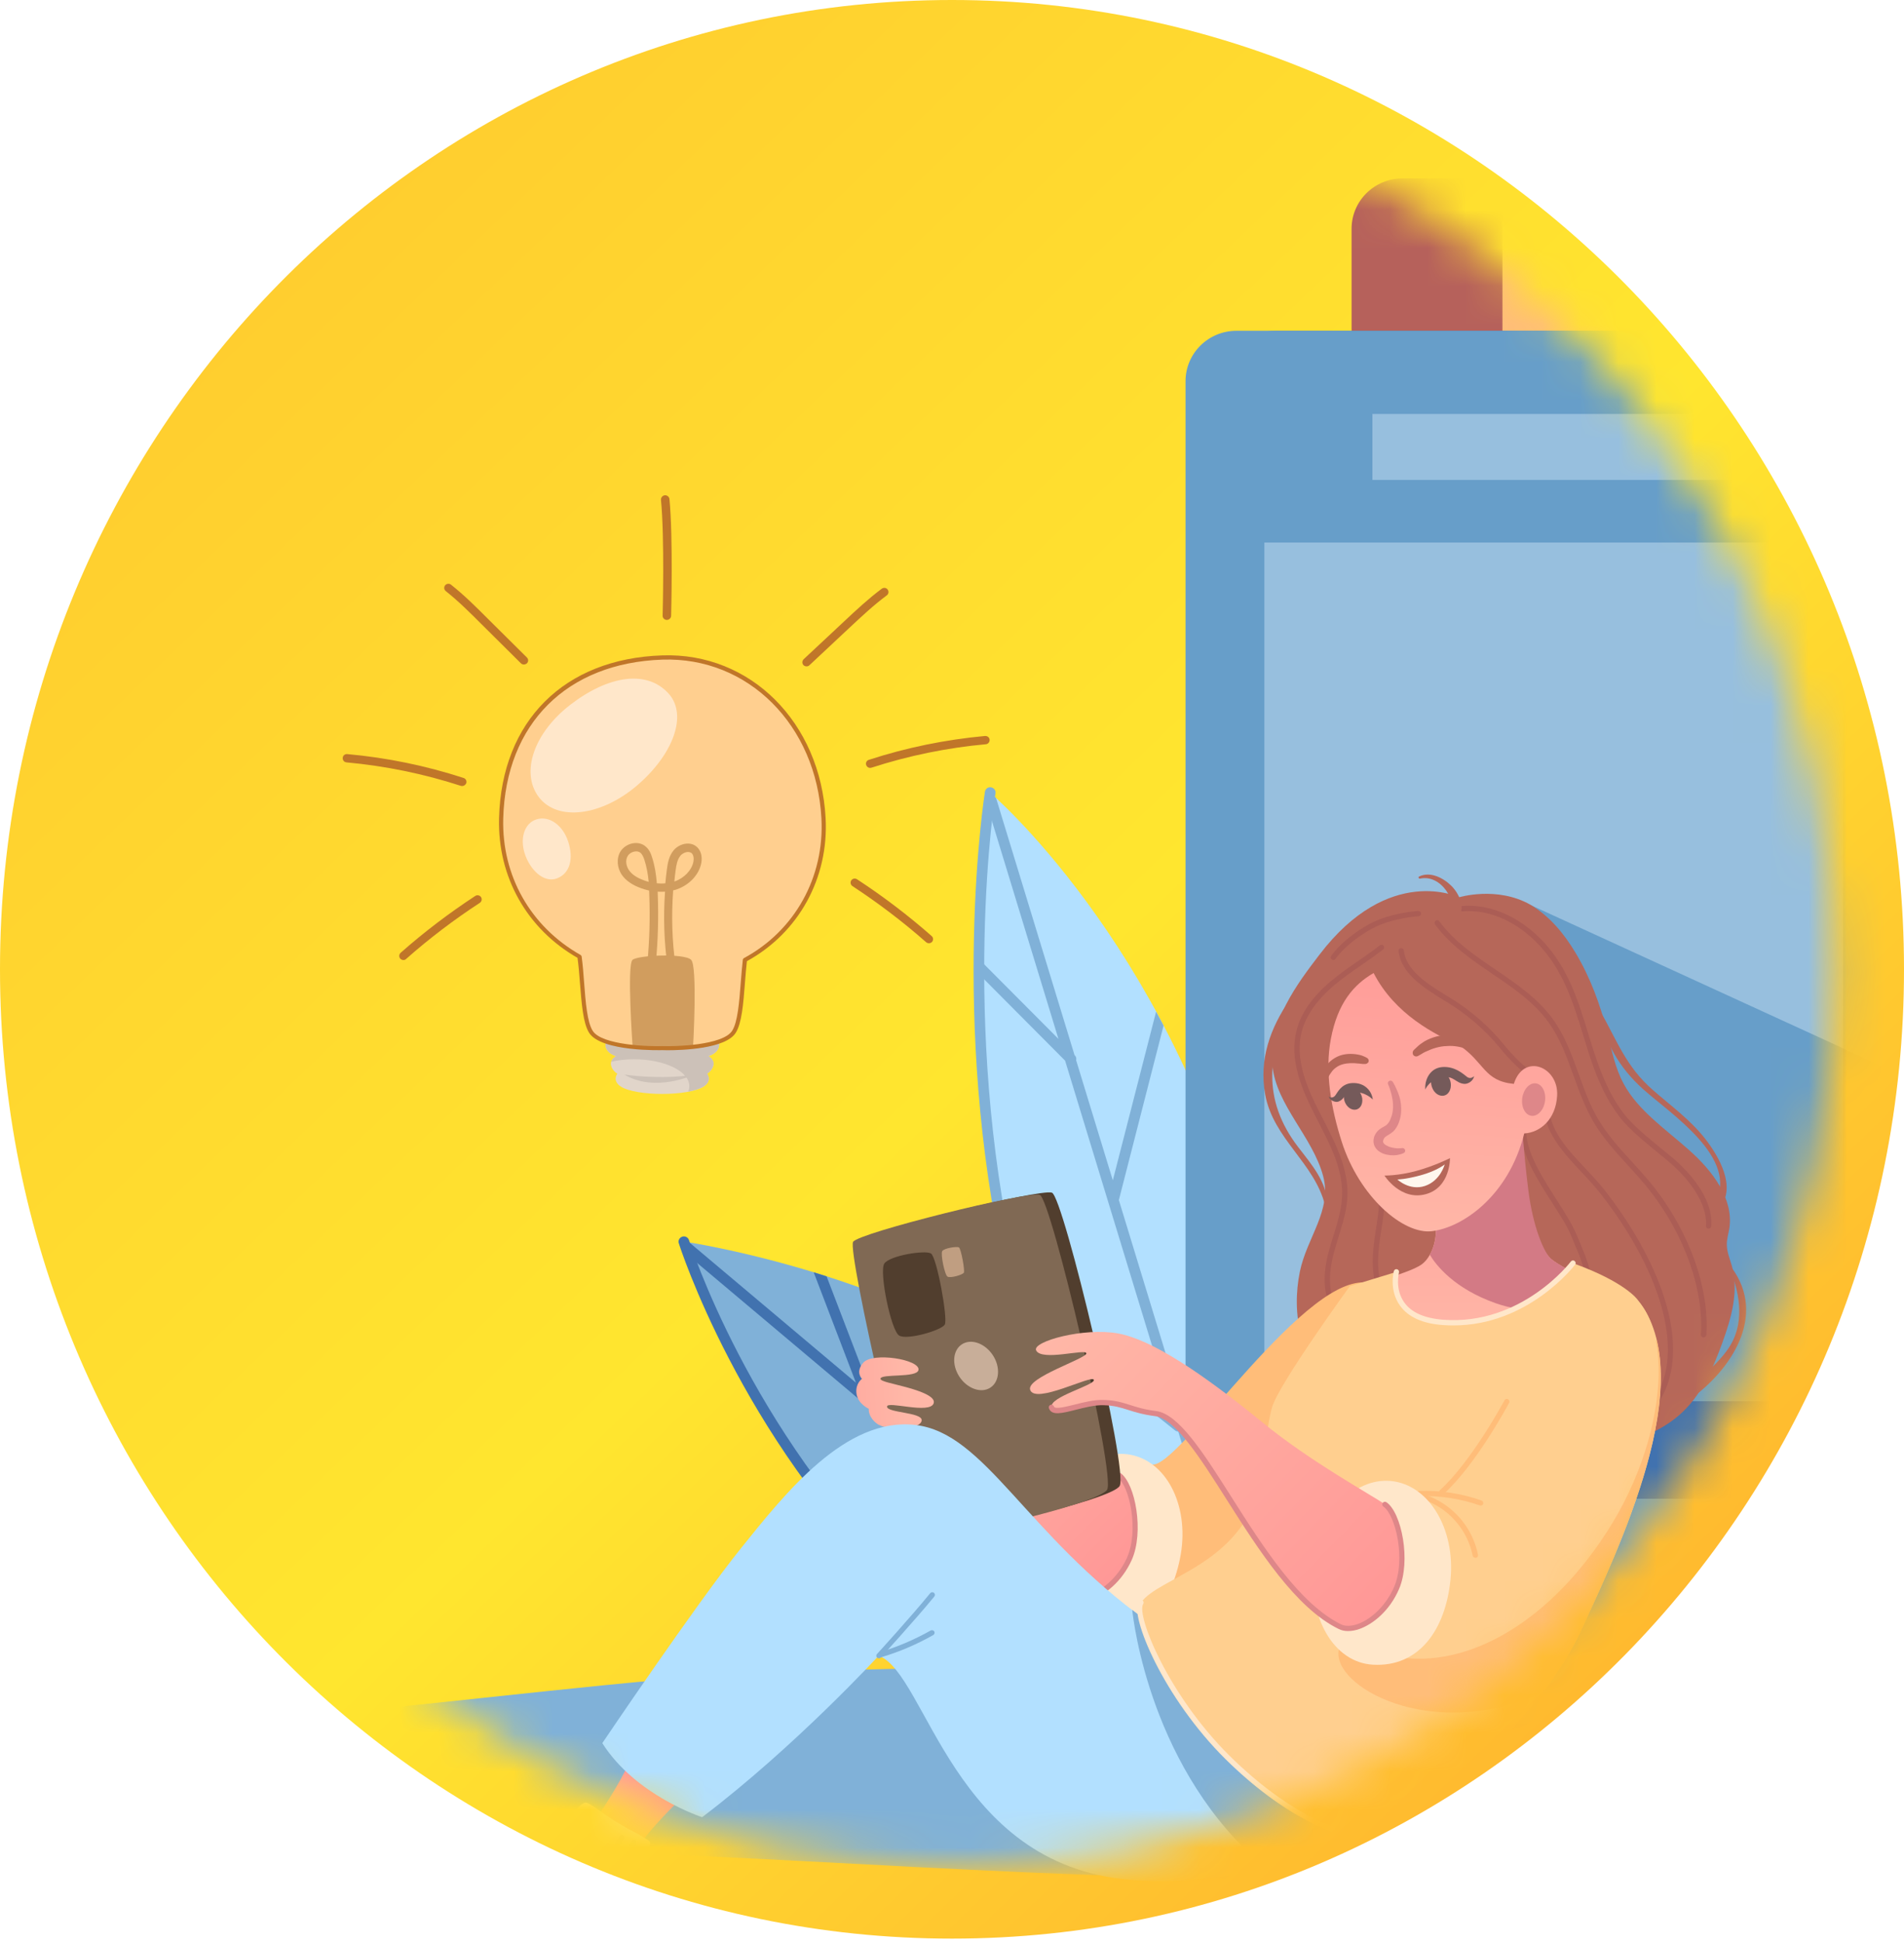 <?xml version="1.0" encoding="UTF-8"?> <svg xmlns="http://www.w3.org/2000/svg" width="50" height="51" viewBox="0 0 50 51" fill="none"> <path d="M50 25.442C50 39.493 38.806 50.885 25 50.885C11.194 50.885 0 39.493 0 25.442C0 11.392 11.194 0 25 0C38.806 0 50 11.392 50 25.442Z" fill="url(#paint0_linear_180_2500)"></path> <mask id="mask0_180_2500" style="mask-type:alpha" maskUnits="userSpaceOnUse" x="2" y="2" width="47" height="47"> <path d="M48.182 25.5C48.182 38.478 37.844 49 25.091 49C12.339 49 2 38.478 2 25.5C2 12.522 12.339 2 25.091 2C37.844 2 48.182 12.522 48.182 25.5Z" fill="url(#paint1_linear_180_2500)"></path> </mask> <g mask="url(#mask0_180_2500)"> <g filter="url(#filter0_d_180_2500)"> <path d="M17.96 28.588C17.96 28.588 24.459 29.54 28.098 32.924C32.129 36.679 32.542 40.943 32.542 40.943C32.542 40.943 27.79 41.569 23.626 37.537C19.514 33.565 17.96 28.588 17.96 28.588Z" fill="#80B1D8"></path> <path d="M31.848 41.116C32.289 41.116 32.548 41.085 32.559 41.085C32.636 41.075 32.688 41.005 32.678 40.929C32.667 40.853 32.597 40.801 32.52 40.812C32.474 40.819 27.785 41.379 23.719 37.444C19.684 33.541 18.109 28.599 18.092 28.55C18.071 28.478 17.99 28.436 17.917 28.46C17.843 28.485 17.801 28.561 17.826 28.634C17.84 28.682 19.439 33.69 23.523 37.642C26.742 40.753 30.35 41.116 31.848 41.116Z" fill="#4172AF"></path> <path d="M25.361 35.087L21.375 34.973C21.305 34.88 21.235 34.783 21.168 34.689L25.021 34.8L18.092 28.969C18.005 28.727 17.959 28.588 17.959 28.588C17.959 28.588 18.008 28.595 18.099 28.609L22.477 32.294L21.368 29.395C21.48 29.429 21.592 29.464 21.707 29.502L22.897 32.606C22.904 32.623 22.904 32.637 22.904 32.654L27.338 36.385L26.036 31.402C26.151 31.471 26.267 31.544 26.383 31.616L27.663 36.527C27.674 36.568 27.663 36.61 27.642 36.641L31.086 39.538L30.344 35.537C30.484 35.745 30.62 35.952 30.743 36.157L31.415 39.78C31.418 39.79 31.415 39.804 31.415 39.815L32.517 40.742C32.538 40.873 32.545 40.946 32.545 40.946C32.545 40.946 32.475 40.956 32.349 40.963L29.808 38.825C29.788 38.839 29.767 38.849 29.742 38.849L25.606 39.112C25.48 39.032 25.354 38.946 25.228 38.859L29.525 38.586L25.361 35.087Z" fill="#4172AF"></path> <path d="M26 16.805C26 16.805 30.574 20.695 32.618 28.163C34.452 34.862 33.045 40.039 33.045 40.039C33.045 40.039 28.296 37.261 26.529 29.308C25.052 22.664 26 16.805 26 16.805Z" fill="#B2E0FF"></path> <path d="M33.046 40.178C33.095 40.178 33.141 40.154 33.165 40.109C33.204 40.043 33.183 39.956 33.116 39.918C33.071 39.891 28.399 37.07 26.667 29.277C25.211 22.736 26.131 16.881 26.142 16.826C26.156 16.749 26.103 16.68 26.026 16.666C25.946 16.652 25.879 16.704 25.865 16.78C25.855 16.839 24.928 22.743 26.394 29.336C28.154 37.254 32.927 40.13 32.976 40.157C32.997 40.171 33.022 40.178 33.046 40.178Z" fill="#80B1D8"></path> <path d="M30.941 33.575C30.91 33.575 30.878 33.564 30.854 33.544L26.77 30.284C26.731 30.135 26.693 29.986 26.654 29.837L30.815 33.16L27.97 23.84L25.699 21.559C25.699 21.424 25.699 21.296 25.699 21.165L27.795 23.269L25.944 17.206C25.975 16.946 26 16.804 26 16.804C26 16.804 26.056 16.853 26.157 16.946L28.218 23.695L28.225 23.701C28.26 23.736 28.271 23.785 28.26 23.83L29.223 26.982L30.36 22.553C30.427 22.674 30.49 22.795 30.556 22.919L29.384 27.491L29.38 27.494L32.089 36.367L33.307 31.616C33.31 31.609 33.314 31.602 33.317 31.595C33.352 31.848 33.384 32.097 33.408 32.343L32.267 36.79C32.26 36.81 32.246 36.828 32.232 36.842L33.118 39.738C33.076 39.935 33.048 40.039 33.048 40.039C33.048 40.039 32.988 40.005 32.887 39.935L30.941 33.575Z" fill="#80B1D8"></path> <path d="M66.493 45.36H43.392C42.654 45.36 42.056 44.768 42.056 44.038V2.005C42.056 1.274 42.654 0.683 43.392 0.683H66.493C67.231 0.683 67.829 1.274 67.829 2.005V44.038C67.829 44.768 67.231 45.36 66.493 45.36Z" fill="#944B4B"></path> <path d="M65.457 45.36H42.356C41.618 45.36 41.02 44.768 41.02 44.038V2.005C41.02 1.274 41.618 0.683 42.356 0.683H65.457C66.195 0.683 66.793 1.274 66.793 2.005V44.038C66.793 44.768 66.195 45.36 65.457 45.36Z" fill="#B6615B"></path> <path d="M41.02 2.275V44.034C41.02 44.765 41.618 45.356 42.356 45.356H65.457C66.195 45.356 66.793 44.765 66.793 44.034V2.275H41.02Z" fill="#A15252"></path> <path d="M65.931 2.275H40.154V43.764H65.931V2.275Z" fill="#FFF1E6"></path> <path d="M59.496 45.36H37.865C37.127 45.36 36.528 44.768 36.528 44.038V2.005C36.528 1.274 37.127 0.683 37.865 0.683H59.496C60.234 0.683 60.832 1.274 60.832 2.005V44.038C60.836 44.768 60.234 45.36 59.496 45.36Z" fill="#A15252"></path> <path d="M58.46 45.36H36.83C36.092 45.36 35.493 44.768 35.493 44.038V2.005C35.493 1.274 36.092 0.683 36.83 0.683H58.46C59.199 0.683 59.797 1.274 59.797 2.005V44.038C59.801 44.768 59.199 45.36 58.46 45.36Z" fill="#B6615B"></path> <path d="M59.801 44.038V6.445L56.046 4.68H45.513C44.774 4.68 44.176 5.272 44.176 6.002V44.035C44.176 44.765 44.774 45.356 45.513 45.356H58.464C59.199 45.36 59.801 44.768 59.801 44.038Z" fill="#A15252"></path> <path d="M40.067 0.724V16.166C40.067 16.477 40.323 16.726 40.634 16.726H45.184C45.499 16.726 45.751 16.474 45.751 16.166V0.724C45.751 0.71 45.747 0.696 45.747 0.683H40.071C40.071 0.696 40.067 0.71 40.067 0.724Z" fill="#A15252"></path> <path d="M44.571 16.73H40.022C39.707 16.73 39.455 16.477 39.455 16.169V0.724C39.455 0.413 39.711 0.164 40.022 0.164H44.571C44.886 0.164 45.138 0.416 45.138 0.724V16.166C45.142 16.481 44.886 16.73 44.571 16.73Z" fill="#FFBD79"></path> <path d="M55.698 45.36H39.033C38.295 45.36 37.696 44.768 37.696 44.038V6.005C37.696 5.275 38.295 4.683 39.033 4.683H55.698C56.436 4.683 57.035 5.275 57.035 6.005V44.038C57.038 44.768 56.44 45.36 55.698 45.36Z" fill="#37659E"></path> <path d="M54.661 45.36H37.996C37.258 45.36 36.659 44.768 36.659 44.038V6.005C36.659 5.275 37.258 4.683 37.996 4.683H54.661C55.399 4.683 55.998 5.275 55.998 6.005V44.038C56.001 44.768 55.403 45.36 54.661 45.36Z" fill="#679EC9"></path> <path d="M36.659 6.275V44.038C36.659 44.768 37.258 45.36 37.996 45.36H54.661C55.399 45.36 55.998 44.768 55.998 44.038V6.275H36.659Z" fill="#4172AF"></path> <path d="M55.135 6.275H35.793V43.768H55.135V6.275Z" fill="#FFF1E6"></path> <path d="M50.169 45.36H33.505C32.766 45.36 32.168 44.768 32.168 44.038V6.005C32.168 5.275 32.766 4.683 33.505 4.683H50.169C50.908 4.683 51.506 5.275 51.506 6.005V44.038C51.51 44.768 50.908 45.36 50.169 45.36Z" fill="#4172AF"></path> <path d="M38.488 18.975L33.642 20.765V45.19C33.642 45.249 33.652 45.304 33.659 45.359H50.173C50.912 45.359 51.51 44.768 51.51 44.037V24.942L38.488 18.975Z" fill="#37659E"></path> <path d="M49.134 45.36H32.47C31.731 45.36 31.133 44.768 31.133 44.038V6.005C31.133 5.275 31.731 4.683 32.47 4.683H49.134C49.873 4.683 50.471 5.275 50.471 6.005V44.038C50.474 44.768 49.873 45.36 49.134 45.36Z" fill="#679EC9"></path> <path d="M31.13 35.729V44.038C31.13 44.768 31.728 45.36 32.467 45.36H49.131C49.87 45.36 50.468 44.768 50.468 44.038V24.468L40.05 19.692L31.13 35.729Z" fill="#4172AF"></path> <path d="M48.401 10.241H33.203V32.776H48.401V10.241Z" fill="#97BFDE"></path> <path d="M45.569 6.866H36.04V8.597H45.569V6.866Z" fill="#97BFDE"></path> <path d="M48.401 35.341H33.203V41.234H48.401V35.341Z" fill="#97BFDE"></path> <path d="M38.189 32.78H48.4V23.516L40.19 19.754L38.189 32.78Z" fill="#679EC9"></path> <path d="M48.401 35.341H33.203V41.234H48.401V35.341Z" fill="#679EC9"></path> <path d="M45.483 29.24C45.431 29.053 45.351 28.87 45.347 28.679C45.344 28.53 45.389 28.385 45.414 28.24C45.529 27.465 44.973 26.734 44.357 26.188C43.744 25.641 43.023 25.156 42.642 24.454C42.407 24.025 42.32 23.544 42.201 23.073C42.019 22.357 41.76 21.654 41.375 21.01C41.081 20.519 40.703 20.052 40.189 19.747C39.307 19.249 38.313 19.553 38.313 19.553C38.313 19.553 36.479 18.661 34.649 21.059C34.082 21.803 33.298 22.82 33.414 23.969C33.515 25.011 34.471 25.838 34.747 26.873C34.985 27.769 34.32 28.479 34.135 29.378C33.911 30.472 34.135 31.745 35.08 32.448C35.422 32.7 35.832 32.863 36.238 33.015C38.261 33.777 40.493 34.441 42.583 33.891C43.142 33.746 43.681 33.507 44.101 33.14C44.672 32.642 44.976 31.939 45.228 31.25C45.463 30.603 45.666 29.908 45.483 29.24Z" fill="#B66759"></path> <path d="M40.308 24.36C40.294 24.36 40.28 24.357 40.266 24.347C39.92 24.091 39.651 23.831 39.388 23.506C39 23.032 38.51 22.609 37.967 22.284C37.351 21.914 36.791 21.537 36.725 20.962C36.721 20.924 36.749 20.89 36.788 20.886C36.823 20.883 36.861 20.91 36.865 20.948C36.924 21.46 37.456 21.817 38.041 22.166C38.597 22.499 39.101 22.935 39.496 23.423C39.755 23.741 40.011 23.987 40.35 24.239C40.382 24.264 40.389 24.305 40.364 24.336C40.35 24.354 40.329 24.36 40.308 24.36Z" fill="#AB5D55"></path> <path d="M44.735 31.105H44.732C44.693 31.102 44.665 31.071 44.665 31.033C44.742 29.852 44.249 28.448 43.346 27.278C43.161 27.039 42.954 26.811 42.751 26.589C42.426 26.233 42.09 25.866 41.841 25.44C41.621 25.063 41.47 24.644 41.323 24.239C41.148 23.751 40.966 23.246 40.658 22.824C40.281 22.301 39.724 21.924 39.189 21.561C38.643 21.187 38.076 20.803 37.684 20.263C37.663 20.232 37.67 20.19 37.701 20.166C37.733 20.145 37.775 20.152 37.799 20.183C38.177 20.706 38.734 21.083 39.273 21.45C39.819 21.82 40.386 22.208 40.777 22.748C41.096 23.187 41.281 23.7 41.46 24.198C41.603 24.596 41.75 25.008 41.967 25.374C42.209 25.786 42.538 26.15 42.86 26.499C43.063 26.721 43.273 26.953 43.462 27.195C44.385 28.392 44.889 29.828 44.809 31.043C44.802 31.078 44.77 31.105 44.735 31.105Z" fill="#AB5D55"></path> <path d="M44.865 28.25H44.862C44.824 28.247 44.795 28.216 44.799 28.178C44.852 27.434 44.085 26.714 43.847 26.513C43.756 26.437 43.655 26.351 43.543 26.261C43.182 25.966 42.773 25.631 42.538 25.326C42.031 24.665 41.796 23.901 41.572 23.163C41.338 22.398 41.096 21.61 40.547 20.952C39.956 20.243 39.151 19.855 38.405 19.921C38.37 19.924 38.332 19.896 38.328 19.858C38.325 19.82 38.353 19.786 38.391 19.782C39.189 19.713 40.033 20.118 40.656 20.862C41.222 21.54 41.468 22.343 41.705 23.122C41.929 23.849 42.157 24.599 42.65 25.24C42.874 25.534 43.277 25.863 43.634 26.153C43.746 26.243 43.851 26.33 43.942 26.406C44.26 26.679 44.998 27.399 44.939 28.185C44.935 28.223 44.904 28.25 44.865 28.25Z" fill="#AB5D55"></path> <path d="M43.532 32.791C43.518 32.791 43.508 32.788 43.498 32.781C43.462 32.76 43.452 32.718 43.473 32.687C44.355 31.213 43.305 28.95 42.024 27.323C41.874 27.133 41.702 26.946 41.531 26.766C41.079 26.282 40.61 25.78 40.533 25.122C40.53 25.084 40.558 25.05 40.596 25.046C40.642 25.039 40.67 25.07 40.673 25.108C40.743 25.721 41.177 26.185 41.636 26.673C41.807 26.856 41.982 27.043 42.136 27.237C43.441 28.898 44.512 31.223 43.592 32.757C43.581 32.781 43.557 32.791 43.532 32.791Z" fill="#AB5D55"></path> <path d="M41.694 30.105C41.69 30.105 41.683 30.105 41.68 30.105C41.641 30.098 41.617 30.06 41.627 30.022C41.732 29.555 41.533 29.084 41.34 28.631C41.312 28.569 41.288 28.506 41.263 28.444C41.162 28.195 40.969 27.894 40.763 27.575C40.378 26.973 39.94 26.291 39.94 25.693C39.94 25.655 39.972 25.623 40.01 25.623C40.049 25.623 40.08 25.655 40.08 25.693C40.08 26.25 40.507 26.914 40.882 27.499C41.088 27.825 41.284 28.129 41.393 28.389C41.417 28.451 41.445 28.51 41.47 28.572C41.673 29.046 41.879 29.538 41.764 30.046C41.753 30.081 41.725 30.105 41.694 30.105Z" fill="#AB5D55"></path> <path d="M35.059 30.434C35.035 30.434 35.014 30.424 35 30.403C34.758 30.022 34.72 29.503 34.891 28.856C34.93 28.714 34.972 28.576 35.017 28.434C35.122 28.091 35.234 27.735 35.245 27.375C35.266 26.69 34.93 26.046 34.608 25.423L34.531 25.271C34.167 24.561 33.856 23.8 34.048 23.046C34.163 22.592 34.471 22.153 34.961 21.745C35.189 21.554 35.437 21.381 35.675 21.218C35.861 21.09 36.053 20.956 36.235 20.814C36.267 20.789 36.309 20.796 36.333 20.824C36.358 20.855 36.351 20.897 36.323 20.921C36.137 21.063 35.945 21.198 35.756 21.329C35.518 21.492 35.273 21.662 35.052 21.848C34.587 22.239 34.297 22.651 34.184 23.077C34.002 23.786 34.303 24.52 34.657 25.205L34.734 25.358C35.063 25.994 35.406 26.655 35.385 27.375C35.374 27.752 35.259 28.116 35.15 28.469C35.108 28.607 35.063 28.745 35.028 28.887C34.867 29.496 34.898 29.981 35.119 30.327C35.14 30.358 35.129 30.403 35.098 30.424C35.087 30.431 35.073 30.434 35.059 30.434Z" fill="#AB5D55"></path> <path d="M35.015 21.198C35.001 21.198 34.987 21.194 34.973 21.184C34.942 21.16 34.935 21.118 34.959 21.087C35.257 20.682 35.746 20.353 36.075 20.197C36.579 19.959 37.216 19.91 37.244 19.91C37.283 19.914 37.318 19.938 37.318 19.976C37.321 20.014 37.29 20.049 37.251 20.049C37.244 20.049 36.614 20.094 36.135 20.322C35.823 20.471 35.358 20.782 35.071 21.166C35.057 21.191 35.036 21.198 35.015 21.198Z" fill="#AB5D55"></path> <path d="M36.372 30.157C36.351 30.157 36.326 30.147 36.312 30.126C35.987 29.638 36.022 29.015 36.102 28.472L36.13 28.292C36.204 27.811 36.281 27.316 36.137 26.863C36.127 26.825 36.148 26.787 36.183 26.776C36.218 26.766 36.26 26.787 36.27 26.821C36.424 27.306 36.347 27.818 36.27 28.313L36.242 28.493C36.165 29.012 36.13 29.604 36.428 30.05C36.449 30.081 36.442 30.126 36.407 30.147C36.4 30.154 36.386 30.157 36.372 30.157Z" fill="#AB5D55"></path> <path d="M30.246 34.441C30.967 34.573 34.379 29.202 36.013 29.693C37.648 30.185 37.249 33.573 35.184 36.123C33.319 38.425 30.985 39.359 29.182 38.733C27.888 38.283 30.246 34.441 30.246 34.441Z" fill="#FFBD79"></path> <path d="M30.985 36.919C30.716 38.23 29.911 39.127 28.725 38.936C27.692 38.77 27.171 37.518 27.444 36.206C27.713 34.894 28.728 33.991 29.705 34.188C30.681 34.386 31.258 35.607 30.985 36.919Z" fill="#FFE7CA"></path> <path d="M24.332 31.064C24.899 31.455 25.536 31.953 26.229 32.538C27.429 33.555 29.025 34.469 29.385 34.722C29.745 34.978 29.976 36.199 29.658 36.916C29.305 37.701 28.535 38.11 28.157 37.916C26.075 36.857 24.608 32.41 23.404 32.24L24.332 31.064Z" fill="url(#paint2_linear_180_2500)"></path> <path d="M28.37 38.033C28.275 38.033 28.191 38.016 28.121 37.978C26.991 37.404 26.057 35.877 25.234 34.531C24.559 33.427 23.922 32.386 23.394 32.309C23.355 32.303 23.327 32.268 23.334 32.23C23.341 32.192 23.373 32.164 23.415 32.171C24.009 32.254 24.632 33.275 25.357 34.459C26.172 35.791 27.096 37.3 28.188 37.853C28.296 37.909 28.454 37.905 28.629 37.846C29.014 37.712 29.395 37.334 29.595 36.888C29.913 36.175 29.665 35.002 29.346 34.78C29.315 34.76 29.308 34.715 29.329 34.683C29.35 34.652 29.395 34.645 29.427 34.666C29.819 34.946 30.046 36.217 29.721 36.943C29.458 37.528 29.01 37.86 28.674 37.978C28.566 38.016 28.464 38.033 28.37 38.033Z" fill="#DE8789"></path> <path d="M22.672 28.537C22.819 28.298 27.323 27.198 27.624 27.305C27.929 27.416 29.64 34.621 29.402 35.005C29.168 35.389 24.797 36.386 24.489 36.192C24.184 36.002 22.515 28.793 22.672 28.537Z" fill="#513E2E"></path> <path d="M22.403 28.596C22.547 28.358 27.008 27.254 27.306 27.364C27.607 27.475 29.304 34.715 29.073 35.102C28.839 35.487 24.513 36.487 24.209 36.293C23.904 36.096 22.246 28.853 22.403 28.596Z" fill="#806954"></path> <path d="M26.073 31.572C26.279 31.887 26.247 32.268 26.006 32.424C25.765 32.579 25.401 32.451 25.194 32.136C24.988 31.821 25.019 31.441 25.261 31.285C25.502 31.129 25.866 31.257 26.073 31.572Z" fill="#C8AE99"></path> <path d="M23.222 29.167C23.359 28.956 24.293 28.807 24.447 28.901C24.601 28.994 24.895 30.61 24.811 30.766C24.727 30.918 23.828 31.181 23.614 31.057C23.397 30.932 23.082 29.378 23.222 29.167Z" fill="#513E2E"></path> <path d="M24.744 28.838C24.793 28.762 25.126 28.71 25.182 28.742C25.238 28.776 25.343 29.351 25.311 29.406C25.28 29.461 24.961 29.555 24.884 29.51C24.807 29.468 24.695 28.911 24.744 28.838Z" fill="#C09E81"></path> <path d="M22.671 31.767C22.92 31.483 24.162 31.683 24.12 31.957C24.088 32.178 23.116 32.047 23.122 32.192C23.126 32.261 23.441 32.313 23.794 32.41C24.169 32.511 24.575 32.659 24.519 32.832C24.421 33.133 23.287 32.76 23.294 32.922C23.297 33.085 24.204 33.068 24.204 33.275C24.204 33.525 23.305 33.58 23.021 33.362C23.021 33.362 22.801 33.206 22.815 32.978C22.815 32.978 22.514 32.846 22.489 32.556C22.468 32.306 22.636 32.192 22.636 32.192C22.636 32.192 22.451 32.016 22.671 31.767Z" fill="url(#paint3_linear_180_2500)"></path> <path d="M34.874 27.624C34.821 26.998 34.464 26.593 34.09 26.108C33.135 24.862 33.267 23.613 33.981 22.291C34.02 22.222 33.922 22.167 33.876 22.232C33.355 22.98 33.057 23.817 33.225 24.731C33.439 25.897 34.52 26.523 34.797 27.638C34.807 27.676 34.877 27.669 34.874 27.624Z" fill="#B66759"></path> <path d="M41.943 22.561C42.191 23.395 42.496 24.004 43.157 24.596C43.864 25.229 45.694 26.413 45.03 27.582C44.984 27.662 45.1 27.762 45.166 27.686C45.603 27.153 45.138 26.35 44.778 25.89C44.386 25.388 43.871 25.021 43.395 24.602C42.699 23.994 42.458 23.305 42.02 22.53C41.992 22.491 41.929 22.516 41.943 22.561Z" fill="#B66759"></path> <path d="M37.292 19.062C37.568 19 37.824 19.156 37.978 19.377C38.044 19.471 38.093 19.578 38.111 19.692C38.128 19.806 38.083 19.903 38.083 20.014C38.083 20.087 38.177 20.152 38.24 20.104C38.534 19.886 38.314 19.447 38.111 19.249C37.901 19.042 37.558 18.865 37.267 19.007C37.233 19.021 37.257 19.069 37.292 19.062Z" fill="#B66759"></path> <path d="M45.383 29.185C45.663 29.846 45.838 30.642 45.446 31.302C45.159 31.787 44.68 32.092 44.351 32.541C44.298 32.611 44.403 32.718 44.473 32.663C45.569 31.832 46.415 30.413 45.397 29.174C45.394 29.167 45.38 29.174 45.383 29.185Z" fill="#B66759"></path> <path d="M5.068 42.764C5.068 42.764 6.045 42.716 6.594 42.577L6.626 44.204C6.626 44.204 5.583 44.059 5.142 44.09L5.068 42.764Z" fill="url(#paint4_linear_180_2500)"></path> <path d="M29.688 45.245C26.322 45.159 21.506 44.858 18.577 44.726C15.648 44.595 6.592 44.64 6.592 44.64C6.592 44.64 5.629 42.868 6.592 41.221C6.592 41.221 14.903 40.314 16.828 40.141C18.752 39.968 23.26 39.754 25.139 39.795C27.018 39.837 29.688 45.245 29.688 45.245Z" fill="#80B1D8"></path> <path d="M15.732 43.623C15.732 43.623 16.277 42.823 16.498 42.304L17.831 43.256C17.831 43.256 17.089 43.989 16.848 44.36L15.732 43.623Z" fill="url(#paint5_linear_180_2500)"></path> <path d="M15.054 44.467C14.354 45.291 11.996 45.44 11.947 45.959C11.905 46.436 14.813 46.391 15.313 46.197C15.814 46.004 16.209 45.159 16.209 45.159L15.054 44.467Z" fill="#E1D5CA"></path> <path d="M4.028 42.816C2.95 42.684 1.536 40.809 1.071 41.051C0.644 41.273 2.264 43.664 2.702 43.975C3.139 44.287 4.07 44.155 4.07 44.155L4.028 42.816Z" fill="#E1D5CA"></path> <path d="M15.817 41.754C15.817 41.754 18.267 38.12 19.45 36.649C20.633 35.178 22.207 33.188 24.041 33.403C25.875 33.617 26.928 36.258 30.123 38.552L35.764 43.958C35.764 43.958 33.217 45.636 29.682 45.342C25 44.955 24.346 39.937 23.075 39.459C23.075 39.459 20.888 41.84 18.439 43.698C18.442 43.698 16.692 43.138 15.817 41.754Z" fill="#B2E0FF"></path> <path d="M30.125 38.553C29.989 38.456 29.863 38.355 29.733 38.258C29.765 38.556 30.223 42.508 33.226 45.02C34.797 44.602 35.77 43.962 35.77 43.962L30.125 38.553Z" fill="#80B1D8"></path> <path d="M39.958 25.388C39.958 25.388 39.965 26.226 40.025 27.177C40.091 28.195 40.557 28.894 40.732 29.046C40.907 29.198 41.432 29.458 41.432 29.458C41.432 29.458 40.186 31.122 37.999 31.122C36.116 31.122 36.095 29.652 36.095 29.652C36.095 29.652 37.036 29.392 37.32 29.198C37.603 29.005 37.757 28.506 37.691 28.139C37.624 27.773 39.958 25.388 39.958 25.388Z" fill="url(#paint6_linear_180_2500)"></path> <path d="M41.431 29.454C41.431 29.454 40.906 29.195 40.731 29.043C40.556 28.89 40.259 28.236 40.133 27.226C40.011 26.253 39.958 25.388 39.958 25.388C39.958 25.388 37.627 27.769 37.694 28.136C37.739 28.389 37.68 28.7 37.547 28.935C37.722 29.223 38.198 29.825 39.272 30.205C39.636 30.334 40.007 30.392 40.36 30.406C41.057 29.953 41.431 29.454 41.431 29.454Z" fill="#D37A85"></path> <path d="M36.072 21.54C35.547 21.844 35.127 22.329 34.949 23.27C34.785 24.128 34.956 25.101 35.236 25.973C35.698 27.416 36.853 28.409 37.605 28.316C38.41 28.219 39.617 27.392 40.027 25.751C40.447 25.727 40.856 25.384 40.891 24.758C40.933 23.997 40.013 23.626 39.754 24.45C38.966 24.374 38.987 23.889 38.33 23.443C37.689 23.156 36.632 22.63 36.072 21.54Z" fill="url(#paint7_linear_180_2500)"></path> <path d="M40.573 24.9C40.542 25.136 40.381 25.309 40.216 25.288C40.052 25.267 39.944 25.059 39.975 24.824C40.007 24.589 40.167 24.416 40.332 24.436C40.496 24.457 40.605 24.665 40.573 24.9Z" fill="#DE8789"></path> <path d="M38.077 26.399C38.077 26.399 37.678 26.603 37.181 26.738C36.716 26.863 36.356 26.856 36.356 26.856C36.356 26.856 36.779 27.527 37.444 27.344C38.091 27.167 38.077 26.399 38.077 26.399Z" fill="#B66759"></path> <path d="M37.42 27.129C37.014 27.264 36.696 26.959 36.696 26.959C36.696 26.959 36.906 26.959 37.308 26.849C37.728 26.735 37.938 26.565 37.938 26.565C37.938 26.565 37.829 26.991 37.42 27.129Z" fill="#FFF7EE"></path> <path d="M36.578 24.401C36.578 24.401 36.596 24.436 36.631 24.498C36.662 24.561 36.708 24.654 36.746 24.775C36.785 24.896 36.806 25.045 36.792 25.211C36.785 25.294 36.767 25.374 36.736 25.46C36.708 25.537 36.655 25.637 36.582 25.703C36.505 25.772 36.414 25.81 36.379 25.841C36.361 25.858 36.351 25.869 36.34 25.89C36.337 25.893 36.33 25.924 36.33 25.91L36.319 25.962C36.319 25.969 36.326 26.007 36.358 26.032C36.389 26.059 36.435 26.08 36.48 26.101C36.575 26.132 36.666 26.142 36.725 26.142C36.785 26.142 36.82 26.135 36.82 26.135C36.858 26.128 36.893 26.156 36.9 26.194C36.904 26.222 36.89 26.25 36.865 26.263C36.865 26.263 36.823 26.288 36.746 26.305C36.669 26.326 36.557 26.336 36.421 26.308C36.351 26.294 36.277 26.27 36.2 26.211C36.127 26.153 36.053 26.052 36.071 25.91L36.081 25.855C36.099 25.806 36.099 25.8 36.117 25.772C36.141 25.724 36.183 25.678 36.225 25.644C36.316 25.578 36.375 25.561 36.417 25.523C36.459 25.481 36.487 25.443 36.515 25.374C36.54 25.315 36.561 25.246 36.571 25.184C36.592 25.056 36.582 24.927 36.561 24.82C36.519 24.602 36.452 24.46 36.452 24.46C36.435 24.426 36.452 24.384 36.487 24.37C36.522 24.357 36.561 24.37 36.578 24.401Z" fill="#DE8789"></path> <path d="M35.294 24.841C35.318 25.004 35.444 25.132 35.577 25.129C35.71 25.125 35.794 24.994 35.773 24.831C35.749 24.668 35.623 24.54 35.49 24.544C35.357 24.547 35.269 24.679 35.294 24.841Z" fill="#755A5A"></path> <path d="M36.05 24.862C36.05 24.862 35.865 24.647 35.522 24.665C35.28 24.678 35.343 24.838 35.148 24.914C35.078 24.942 34.934 24.897 34.889 24.782C34.889 24.782 34.98 24.848 35.056 24.765C35.116 24.696 35.21 24.45 35.497 24.429C35.851 24.405 36.029 24.654 36.05 24.862Z" fill="#755A5A"></path> <path d="M37.624 24.582C37.543 24.423 37.578 24.229 37.697 24.153C37.816 24.077 37.977 24.142 38.058 24.302C38.138 24.461 38.103 24.654 37.984 24.731C37.862 24.807 37.701 24.741 37.624 24.582Z" fill="#755A5A"></path> <path d="M37.43 24.599C37.43 24.599 37.517 24.336 37.906 24.277C38.179 24.236 38.227 24.43 38.452 24.45C38.539 24.457 38.686 24.385 38.711 24.246C38.711 24.246 38.623 24.343 38.522 24.264C38.438 24.201 38.21 23.983 37.878 24.008C37.542 24.032 37.405 24.36 37.43 24.599Z" fill="#755A5A"></path> <path d="M36.672 29.385L35.447 29.759C35.447 29.759 33.582 32.327 33.407 32.933C33.232 33.538 33.218 34.421 33.085 34.981C32.588 37.085 30.401 37.404 29.964 38.068C29.743 38.404 30.604 40.518 32.238 42.134C33.873 43.751 35.416 44.325 36.203 44.211C36.868 44.114 40.375 41.297 41.512 38.819C42.46 36.75 44.69 32.185 42.999 30.109C42.999 30.109 42.677 29.648 41.309 29.157C41.309 29.157 40.025 30.873 37.897 30.714C36.35 30.597 36.672 29.385 36.672 29.385Z" fill="#FFCF8F"></path> <path d="M43.51 31.195L42.985 31.102L38.523 37.026C38.523 37.026 35.338 38.38 35.156 39.317C34.978 40.241 37.511 41.736 40.479 40.453C40.899 39.909 41.263 39.352 41.511 38.812C42.071 37.59 43.079 35.497 43.461 33.559C43.485 33.424 43.51 33.292 43.531 33.161C43.534 33.144 43.534 33.126 43.538 33.109C43.636 32.424 43.643 31.77 43.51 31.195Z" fill="#FFBD79"></path> <path d="M37.095 35.071C37.827 35.13 40.658 29.437 42.334 29.759C44.01 30.081 43.968 33.493 42.18 36.237C40.567 38.719 38.341 39.885 36.483 39.449C35.153 39.134 37.095 35.071 37.095 35.071Z" fill="#FFCF8F"></path> <path d="M35.85 23.928C35.85 23.928 35.829 23.928 35.791 23.928C35.756 23.928 35.7 23.914 35.647 23.914C35.542 23.9 35.392 23.9 35.262 23.935C35.133 23.969 35.021 24.056 34.961 24.146C34.898 24.229 34.874 24.298 34.874 24.295C34.86 24.343 34.811 24.374 34.762 24.36C34.713 24.346 34.681 24.298 34.696 24.25C34.699 24.246 34.713 24.153 34.786 24.032C34.856 23.91 35.003 23.772 35.189 23.706C35.374 23.644 35.563 23.658 35.7 23.689C35.77 23.703 35.808 23.727 35.847 23.741C35.878 23.758 35.899 23.769 35.899 23.769C35.941 23.793 35.955 23.845 35.931 23.886C35.91 23.91 35.882 23.928 35.85 23.928Z" fill="#B66759"></path> <path d="M37.127 23.561C37.127 23.561 37.148 23.54 37.183 23.509C37.221 23.475 37.264 23.426 37.347 23.374C37.425 23.315 37.526 23.27 37.635 23.232C37.746 23.194 37.872 23.17 37.998 23.177C38.254 23.187 38.485 23.291 38.632 23.392C38.782 23.488 38.863 23.578 38.863 23.578C38.887 23.606 38.884 23.648 38.856 23.668C38.835 23.689 38.8 23.689 38.775 23.675L38.772 23.672C38.772 23.672 38.751 23.658 38.712 23.634C38.674 23.61 38.614 23.578 38.541 23.547C38.397 23.485 38.191 23.44 37.995 23.457C37.803 23.461 37.606 23.526 37.477 23.589C37.41 23.613 37.347 23.654 37.306 23.679C37.264 23.703 37.239 23.717 37.239 23.717C37.19 23.744 37.13 23.727 37.106 23.679C37.089 23.641 37.096 23.592 37.127 23.561Z" fill="#B66759"></path> <path d="M23.08 39.528C23.062 39.528 23.045 39.521 23.035 39.511C23.006 39.487 23.003 39.442 23.031 39.414C23.041 39.404 23.941 38.417 24.427 37.819C24.452 37.788 24.497 37.784 24.525 37.808C24.557 37.833 24.56 37.878 24.536 37.905C24.046 38.504 23.143 39.494 23.133 39.504C23.119 39.521 23.101 39.528 23.08 39.528Z" fill="#80B1D8"></path> <path d="M23.116 39.504C23.084 39.504 23.056 39.483 23.049 39.456C23.039 39.418 23.06 39.38 23.095 39.369C23.564 39.231 24.015 39.037 24.439 38.798C24.47 38.781 24.516 38.791 24.533 38.822C24.554 38.857 24.54 38.898 24.509 38.916C24.078 39.161 23.616 39.359 23.137 39.501C23.13 39.504 23.123 39.504 23.116 39.504Z" fill="#80B1D8"></path> <path d="M38.743 36.889C38.712 36.889 38.68 36.864 38.673 36.833C38.589 36.414 38.365 36.03 38.043 35.746C37.721 35.463 37.308 35.29 36.878 35.258C36.839 35.255 36.811 35.224 36.815 35.186C36.818 35.148 36.85 35.117 36.888 35.123C37.347 35.158 37.791 35.342 38.138 35.646C38.484 35.947 38.722 36.359 38.813 36.809C38.82 36.847 38.795 36.882 38.757 36.892C38.75 36.889 38.746 36.889 38.743 36.889Z" fill="#FFBD79"></path> <path d="M38.884 35.518C38.877 35.518 38.87 35.518 38.859 35.514C38.355 35.338 37.806 35.251 37.267 35.272C37.267 35.272 37.267 35.272 37.263 35.272C37.225 35.272 37.193 35.244 37.193 35.206C37.193 35.168 37.221 35.137 37.26 35.134C37.813 35.113 38.383 35.199 38.905 35.386C38.94 35.4 38.961 35.438 38.947 35.476C38.936 35.501 38.912 35.518 38.884 35.518Z" fill="#FFBD79"></path> <path d="M37.866 35.231C37.849 35.231 37.828 35.224 37.814 35.207C37.789 35.179 37.789 35.134 37.817 35.11C38.65 34.355 39.501 32.77 39.508 32.756C39.525 32.722 39.567 32.708 39.602 32.729C39.637 32.746 39.648 32.788 39.63 32.822C39.595 32.888 38.762 34.442 37.912 35.214C37.898 35.224 37.884 35.231 37.866 35.231Z" fill="#FFBD79"></path> <path d="M38.091 37.459C37.958 38.791 37.255 39.764 36.054 39.695C35.012 39.636 34.361 38.442 34.494 37.109C34.627 35.777 35.537 34.777 36.53 34.874C37.524 34.971 38.221 36.13 38.091 37.459Z" fill="#FFE7CA"></path> <path d="M27.209 31.444C27.101 31.212 28.469 30.835 29.365 31.001C30.247 31.164 31.548 32.026 33.176 33.354C34.394 34.351 36.007 35.237 36.371 35.486C36.735 35.735 36.987 36.953 36.679 37.673C36.339 38.466 35.576 38.885 35.195 38.698C33.095 37.673 31.555 33.251 30.348 33.102C29.676 33.019 29.543 32.825 28.983 32.811C28.43 32.797 27.695 33.188 27.619 32.936C27.535 32.666 28.78 32.354 28.724 32.216C28.668 32.078 27.177 32.873 27.052 32.479C26.95 32.157 28.528 31.662 28.528 31.524C28.525 31.389 27.349 31.742 27.209 31.444Z" fill="url(#paint8_linear_180_2500)"></path> <path d="M35.397 38.812C35.31 38.812 35.229 38.795 35.159 38.76C34.022 38.206 33.06 36.694 32.213 35.362C31.52 34.268 30.862 33.237 30.334 33.171C30.008 33.13 29.805 33.064 29.627 33.008C29.431 32.946 29.259 32.891 28.976 32.884C28.748 32.877 28.482 32.946 28.248 33.005C27.891 33.095 27.611 33.168 27.544 32.96C27.534 32.922 27.555 32.884 27.59 32.873C27.625 32.863 27.667 32.884 27.677 32.918C27.702 32.998 27.985 32.925 28.213 32.87C28.454 32.808 28.734 32.738 28.979 32.745C29.284 32.752 29.473 32.815 29.672 32.877C29.847 32.932 30.043 32.998 30.355 33.036C30.95 33.109 31.593 34.119 32.335 35.289C33.172 36.607 34.12 38.099 35.222 38.639C35.334 38.691 35.488 38.687 35.663 38.625C36.048 38.483 36.419 38.102 36.612 37.649C36.92 36.933 36.65 35.763 36.328 35.545C36.297 35.524 36.29 35.479 36.311 35.448C36.332 35.417 36.377 35.41 36.409 35.431C36.808 35.704 37.056 36.971 36.741 37.705C36.489 38.293 36.045 38.632 35.712 38.753C35.6 38.795 35.495 38.812 35.397 38.812Z" fill="#DE8789"></path> <path d="M38.168 30.79C38.077 30.79 37.983 30.787 37.888 30.78C37.356 30.742 36.978 30.569 36.765 30.271C36.474 29.869 36.597 29.385 36.604 29.364C36.614 29.326 36.653 29.305 36.688 29.316C36.726 29.326 36.747 29.364 36.737 29.399C36.737 29.402 36.625 29.842 36.88 30.191C37.069 30.454 37.412 30.603 37.902 30.641C39.963 30.794 41.241 29.129 41.251 29.112C41.276 29.081 41.318 29.074 41.349 29.098C41.381 29.122 41.388 29.164 41.363 29.195C41.349 29.212 40.145 30.79 38.168 30.79Z" fill="#FFE7CA"></path> <path d="M35.995 44.29C35.13 44.29 33.689 43.66 32.187 42.179C30.553 40.563 29.654 38.403 29.902 38.026C29.923 37.995 29.969 37.985 30 38.005C30.032 38.026 30.042 38.068 30.021 38.102C29.832 38.39 30.672 40.483 32.285 42.082C33.885 43.664 35.4 44.255 36.191 44.138C36.229 44.134 36.264 44.158 36.271 44.197C36.278 44.235 36.25 44.269 36.212 44.276C36.145 44.286 36.072 44.29 35.995 44.29Z" fill="#FFE7CA"></path> <path d="M15.054 44.467C14.974 44.564 14.865 44.651 14.746 44.727C15.232 45.066 15.534 45.523 15.534 46.024C15.534 46.042 15.53 46.056 15.53 46.073C15.925 45.772 16.212 45.159 16.212 45.159L15.054 44.467Z" fill="#CCC1B8"></path> <path d="M15.382 43.315C15.483 43.315 15.826 43.605 16.215 43.84C16.624 44.09 17.068 44.283 17.075 44.367C17.089 44.581 16.578 45.329 16.435 45.363C16.186 45.422 14.773 44.484 14.745 44.266C14.713 44.059 15.179 43.315 15.382 43.315Z" fill="#FFF1E6"></path> <path d="M4.027 42.816C3.933 42.806 3.835 42.775 3.733 42.74C3.628 43.294 3.373 43.775 3.02 44.117C3.481 44.239 4.069 44.155 4.069 44.155L4.027 42.816Z" fill="#CCC1B8"></path> <path d="M5.099 42.425C5.158 42.508 5.137 42.944 5.165 43.404C5.197 43.865 5.277 44.346 5.214 44.398C5.046 44.536 4.133 44.557 4.021 44.46C3.828 44.294 3.779 42.612 3.94 42.463C4.098 42.321 4.983 42.263 5.099 42.425Z" fill="#FFF1E6"></path> <path d="M16.006 44.816C15.992 44.816 15.978 44.812 15.967 44.806C15.936 44.785 15.925 44.74 15.946 44.709C16.051 44.553 16.156 44.387 16.265 44.197C16.286 44.165 16.328 44.151 16.359 44.172C16.394 44.193 16.405 44.234 16.384 44.266C16.272 44.456 16.167 44.626 16.058 44.785C16.048 44.806 16.027 44.816 16.006 44.816Z" fill="#E1D5CA"></path> <path d="M16.251 45.083C16.237 45.083 16.223 45.08 16.209 45.069C16.177 45.045 16.174 45.003 16.195 44.972C16.296 44.837 16.436 44.647 16.587 44.332C16.604 44.297 16.646 44.284 16.681 44.301C16.716 44.318 16.73 44.36 16.713 44.394C16.555 44.72 16.412 44.92 16.303 45.059C16.293 45.073 16.272 45.083 16.251 45.083Z" fill="#E1D5CA"></path> <path d="M4.27 43.861C4.231 43.861 4.203 43.834 4.2 43.795C4.196 43.758 4.228 43.723 4.266 43.723C4.455 43.712 4.655 43.695 4.872 43.671C4.907 43.667 4.945 43.695 4.949 43.733C4.952 43.771 4.924 43.806 4.886 43.809C4.665 43.834 4.466 43.851 4.273 43.861C4.27 43.861 4.27 43.861 4.27 43.861Z" fill="#E1D5CA"></path> <path d="M4.247 44.214C4.23 44.214 4.212 44.214 4.198 44.214C4.16 44.214 4.128 44.183 4.128 44.145C4.128 44.107 4.16 44.076 4.198 44.076C4.209 44.076 4.23 44.076 4.247 44.076C4.412 44.076 4.639 44.066 4.954 44.003C4.992 43.993 5.027 44.02 5.034 44.059C5.041 44.097 5.017 44.131 4.978 44.138C4.653 44.204 4.419 44.214 4.247 44.214Z" fill="#E1D5CA"></path> <path d="M18.87 23.325C18.821 23.167 15.964 23.167 15.914 23.325C15.824 23.624 16.176 23.722 16.176 23.722C16.176 23.722 16.014 23.812 16.047 23.962C16.079 24.111 16.212 24.182 16.212 24.182C16.212 24.182 16.066 24.364 16.302 24.52C16.704 24.778 18.075 24.778 18.477 24.52C18.713 24.367 18.567 24.182 18.567 24.182C18.567 24.182 18.7 24.111 18.733 23.962C18.766 23.812 18.603 23.722 18.603 23.722C18.603 23.722 18.964 23.624 18.87 23.325Z" fill="#E1D5CA"></path> <path d="M16.396 24.206C16.396 24.206 17.351 24.351 18.229 24.206C18.229 24.206 17.216 24.691 16.396 24.206Z" fill="#CCC1B8"></path> <path d="M18.87 23.325C18.821 23.167 15.964 23.167 15.914 23.325C15.824 23.624 16.176 23.722 16.176 23.722C16.176 23.722 16.079 23.776 16.049 23.869C16.234 23.828 16.435 23.804 16.649 23.804C17.453 23.804 18.102 24.119 18.102 24.509C18.102 24.558 18.091 24.607 18.072 24.653C18.243 24.62 18.386 24.577 18.48 24.517C18.716 24.364 18.57 24.179 18.57 24.179C18.57 24.179 18.702 24.108 18.735 23.959C18.768 23.809 18.606 23.719 18.606 23.719C18.606 23.719 18.964 23.624 18.87 23.325Z" fill="#CCC1B8"></path> <path d="M17.417 20.494H17.37H15.053C15.35 21.038 15.212 22.603 15.512 23.079C15.851 23.621 18.93 23.627 19.274 23.079C19.572 22.603 19.434 21.038 19.734 20.494H17.417Z" fill="#FFCF8F"></path> <path d="M21.626 17.478C21.75 19.805 19.941 21.765 17.393 21.697C14.91 21.632 13.097 19.808 13.16 17.478C13.226 15.056 14.778 13.347 17.393 13.26C19.729 13.184 21.494 15.034 21.626 17.478Z" fill="#FFCF8F"></path> <path d="M18.202 23.447C17.69 23.474 17.159 23.474 16.611 23.447C16.611 23.447 16.46 21.319 16.611 21.194C16.763 21.068 17.985 21.019 18.15 21.194C18.32 21.365 18.202 23.447 18.202 23.447Z" fill="#D19D5E"></path> <path d="M17.53 21.376C17.439 20.725 17.417 20.064 17.464 19.405C17.401 19.408 17.337 19.408 17.271 19.405C17.274 19.438 17.274 19.468 17.274 19.501C17.296 20.083 17.279 20.676 17.224 21.259L17.004 21.24C17.056 20.666 17.073 20.083 17.051 19.509C17.048 19.462 17.048 19.419 17.046 19.375C16.971 19.359 16.9 19.337 16.825 19.31C16.602 19.229 16.437 19.114 16.335 18.97C16.201 18.779 16.184 18.529 16.294 18.349C16.36 18.243 16.479 18.164 16.608 18.137C16.726 18.115 16.839 18.134 16.927 18.197C17.04 18.276 17.092 18.398 17.125 18.507C17.197 18.728 17.23 18.959 17.249 19.185C17.326 19.193 17.401 19.193 17.472 19.185C17.483 19.062 17.497 18.94 17.513 18.817C17.535 18.646 17.569 18.466 17.69 18.319C17.824 18.159 18.089 18.075 18.273 18.208C18.397 18.298 18.452 18.466 18.416 18.654C18.358 18.959 18.102 19.231 17.767 19.346C17.739 19.356 17.709 19.365 17.678 19.37C17.629 20.029 17.648 20.69 17.739 21.343L17.53 21.376ZM16.707 18.347C16.691 18.347 16.674 18.349 16.657 18.352C16.586 18.366 16.52 18.409 16.487 18.464C16.41 18.586 16.448 18.744 16.52 18.845C16.597 18.954 16.726 19.041 16.908 19.106C16.949 19.122 16.993 19.136 17.035 19.147C17.015 18.943 16.982 18.755 16.924 18.575C16.9 18.502 16.867 18.417 16.809 18.377C16.779 18.355 16.743 18.347 16.707 18.347ZM18.069 18.363C17.998 18.363 17.915 18.404 17.868 18.461C17.786 18.562 17.761 18.701 17.742 18.847C17.728 18.945 17.717 19.041 17.709 19.139C17.965 19.052 18.166 18.842 18.21 18.616C18.224 18.54 18.218 18.434 18.152 18.385C18.127 18.371 18.1 18.363 18.069 18.363Z" fill="#D19D5E"></path> <path d="M17.522 23.567C17.443 23.567 17.396 23.564 17.393 23.564C17.382 23.564 15.786 23.613 15.469 23.107C15.312 22.856 15.274 22.347 15.23 21.806C15.213 21.58 15.194 21.349 15.166 21.142C13.834 20.38 13.064 19.011 13.105 17.473C13.174 14.923 14.817 13.287 17.39 13.203C19.705 13.121 21.546 14.961 21.681 17.473C21.766 19.049 20.974 20.483 19.614 21.229C19.592 21.414 19.578 21.613 19.562 21.806C19.521 22.345 19.479 22.856 19.322 23.107C19.058 23.531 17.91 23.567 17.522 23.567ZM17.393 23.458C17.701 23.471 18.984 23.444 19.229 23.052C19.372 22.824 19.413 22.304 19.452 21.8C19.468 21.596 19.485 21.384 19.507 21.191C19.509 21.174 19.521 21.158 19.534 21.15C20.872 20.429 21.654 19.024 21.571 17.481C21.439 15.031 19.644 13.238 17.396 13.314C14.886 13.399 13.284 14.993 13.215 17.481C13.174 18.986 13.934 20.325 15.246 21.066C15.26 21.074 15.271 21.09 15.274 21.106C15.304 21.324 15.323 21.566 15.34 21.803C15.378 22.307 15.42 22.826 15.563 23.055C15.805 23.442 17.088 23.471 17.393 23.458Z" fill="#C07629"></path> <path d="M16.718 16.627C15.804 17.405 14.64 17.579 14.144 16.915C13.663 16.267 14.029 15.225 14.984 14.493C15.977 13.731 16.985 13.573 17.557 14.204C18.066 14.768 17.681 15.807 16.718 16.627Z" fill="#FFE7CA"></path> <path d="M13.803 18.472C13.638 18.05 13.751 17.609 14.092 17.506C14.425 17.405 14.78 17.658 14.921 18.091C15.067 18.537 14.97 18.921 14.632 19.054C14.329 19.174 13.977 18.913 13.803 18.472Z" fill="#FFE7CA"></path> <path d="M10.595 21.199C10.565 21.199 10.534 21.186 10.512 21.164C10.471 21.117 10.477 21.049 10.521 21.009C11.134 20.467 11.795 19.966 12.48 19.517C12.53 19.484 12.599 19.498 12.632 19.547C12.665 19.596 12.651 19.664 12.601 19.697C11.924 20.14 11.272 20.633 10.667 21.169C10.647 21.191 10.62 21.199 10.595 21.199Z" fill="#C07629"></path> <path d="M12.135 16.632C12.124 16.632 12.113 16.629 12.102 16.627C11.128 16.311 10.118 16.104 9.1 16.011C9.039 16.006 8.995 15.954 9 15.892C9.006 15.829 9.058 15.788 9.122 15.794C10.156 15.886 11.186 16.099 12.174 16.42C12.232 16.439 12.262 16.499 12.245 16.556C12.226 16.602 12.182 16.632 12.135 16.632Z" fill="#C07629"></path> <path d="M17.511 12.272H17.508C17.448 12.269 17.398 12.22 17.401 12.16C17.401 12.141 17.456 10.119 17.357 9.12C17.354 9.06 17.398 9.006 17.459 9C17.516 8.995 17.574 9.039 17.58 9.098C17.679 10.111 17.624 12.144 17.624 12.166C17.621 12.223 17.571 12.272 17.511 12.272Z" fill="#C07629"></path> <path d="M13.756 13.442C13.729 13.442 13.699 13.431 13.679 13.41L12.642 12.381C12.345 12.084 12.039 11.779 11.706 11.515C11.659 11.477 11.651 11.409 11.69 11.363C11.728 11.317 11.797 11.309 11.844 11.347C12.188 11.619 12.499 11.929 12.799 12.229L13.836 13.257C13.88 13.301 13.88 13.369 13.836 13.412C13.812 13.431 13.784 13.442 13.756 13.442Z" fill="#C07629"></path> <path d="M24.394 20.758C24.37 20.758 24.342 20.75 24.32 20.731C23.715 20.197 23.062 19.702 22.385 19.258C22.336 19.226 22.322 19.157 22.355 19.108C22.388 19.059 22.457 19.046 22.506 19.079C23.192 19.528 23.852 20.029 24.466 20.57C24.513 20.611 24.515 20.679 24.474 20.725C24.455 20.744 24.425 20.758 24.394 20.758Z" fill="#C07629"></path> <path d="M22.85 16.156C22.803 16.156 22.762 16.126 22.746 16.08C22.727 16.022 22.759 15.96 22.817 15.944C23.805 15.622 24.832 15.413 25.869 15.318C25.93 15.315 25.982 15.356 25.988 15.415C25.993 15.475 25.949 15.53 25.889 15.535C24.868 15.628 23.858 15.835 22.886 16.15C22.872 16.153 22.861 16.156 22.85 16.156Z" fill="#C07629"></path> <path d="M21.179 13.491C21.149 13.491 21.122 13.48 21.1 13.459C21.058 13.415 21.061 13.347 21.105 13.303L22.173 12.305C22.484 12.013 22.806 11.714 23.155 11.453C23.205 11.417 23.274 11.425 23.31 11.474C23.346 11.523 23.337 11.591 23.288 11.627C22.946 11.88 22.63 12.177 22.324 12.462L21.256 13.461C21.235 13.483 21.207 13.491 21.179 13.491Z" fill="#C07629"></path> </g> </g> <defs> <filter id="filter0_d_180_2500" x="-3" y="0.164" width="74.829" height="54.171" filterUnits="userSpaceOnUse" color-interpolation-filters="sRGB"> <feFlood flood-opacity="0" result="BackgroundImageFix"></feFlood> <feColorMatrix in="SourceAlpha" type="matrix" values="0 0 0 0 0 0 0 0 0 0 0 0 0 0 0 0 0 0 127 0" result="hardAlpha"></feColorMatrix> <feOffset dy="4"></feOffset> <feGaussianBlur stdDeviation="2"></feGaussianBlur> <feComposite in2="hardAlpha" operator="out"></feComposite> <feColorMatrix type="matrix" values="0 0 0 0 0 0 0 0 0 0 0 0 0 0 0 0 0 0 0.14 0"></feColorMatrix> <feBlend mode="normal" in2="BackgroundImageFix" result="effect1_dropShadow_180_2500"></feBlend> <feBlend mode="normal" in="SourceGraphic" in2="effect1_dropShadow_180_2500" result="shape"></feBlend> </filter> <linearGradient id="paint0_linear_180_2500" x1="4.819" y1="-4.598" x2="56.98" y2="49.972" gradientUnits="userSpaceOnUse"> <stop stop-color="#FFC52F"></stop> <stop offset="0.502" stop-color="#FFE62F"></stop> <stop offset="1" stop-color="#FF9E2F"></stop> </linearGradient> <linearGradient id="paint1_linear_180_2500" x1="6.451" y1="-2.247" x2="54.629" y2="48.156" gradientUnits="userSpaceOnUse"> <stop stop-color="#FFC52F"></stop> <stop offset="0.502" stop-color="#FFE62F"></stop> <stop offset="1" stop-color="#FF9E2F"></stop> </linearGradient> <linearGradient id="paint2_linear_180_2500" x1="23.854" y1="31.588" x2="29.956" y2="37.721" gradientUnits="userSpaceOnUse"> <stop stop-color="#FFB7A7"></stop> <stop offset="1" stop-color="#FF9595"></stop> </linearGradient> <linearGradient id="paint3_linear_180_2500" x1="23.77" y1="32.544" x2="19.642" y2="32.745" gradientUnits="userSpaceOnUse"> <stop stop-color="#FFB7A7"></stop> <stop offset="1" stop-color="#FF9595"></stop> </linearGradient> <linearGradient id="paint4_linear_180_2500" x1="5.089" y1="43.407" x2="6.716" y2="43.388" gradientUnits="userSpaceOnUse"> <stop stop-color="#FFB7A7"></stop> <stop offset="1" stop-color="#FF9595"></stop> </linearGradient> <linearGradient id="paint5_linear_180_2500" x1="16.266" y1="43.993" x2="17.214" y2="42.685" gradientUnits="userSpaceOnUse"> <stop stop-color="#FFB7A7"></stop> <stop offset="1" stop-color="#FF9595"></stop> </linearGradient> <linearGradient id="paint6_linear_180_2500" x1="38.764" y1="31.223" x2="38.764" y2="23.615" gradientUnits="userSpaceOnUse"> <stop stop-color="#FFB7A7"></stop> <stop offset="1" stop-color="#FF9595"></stop> </linearGradient> <linearGradient id="paint7_linear_180_2500" x1="37.582" y1="28.449" x2="38.218" y2="19.626" gradientUnits="userSpaceOnUse"> <stop stop-color="#FFB7A7"></stop> <stop offset="1" stop-color="#FF9595"></stop> </linearGradient> <linearGradient id="paint8_linear_180_2500" x1="28.083" y1="30.546" x2="36.812" y2="39.034" gradientUnits="userSpaceOnUse"> <stop stop-color="#FFB7A7"></stop> <stop offset="1" stop-color="#FF9595"></stop> </linearGradient> </defs> </svg> 